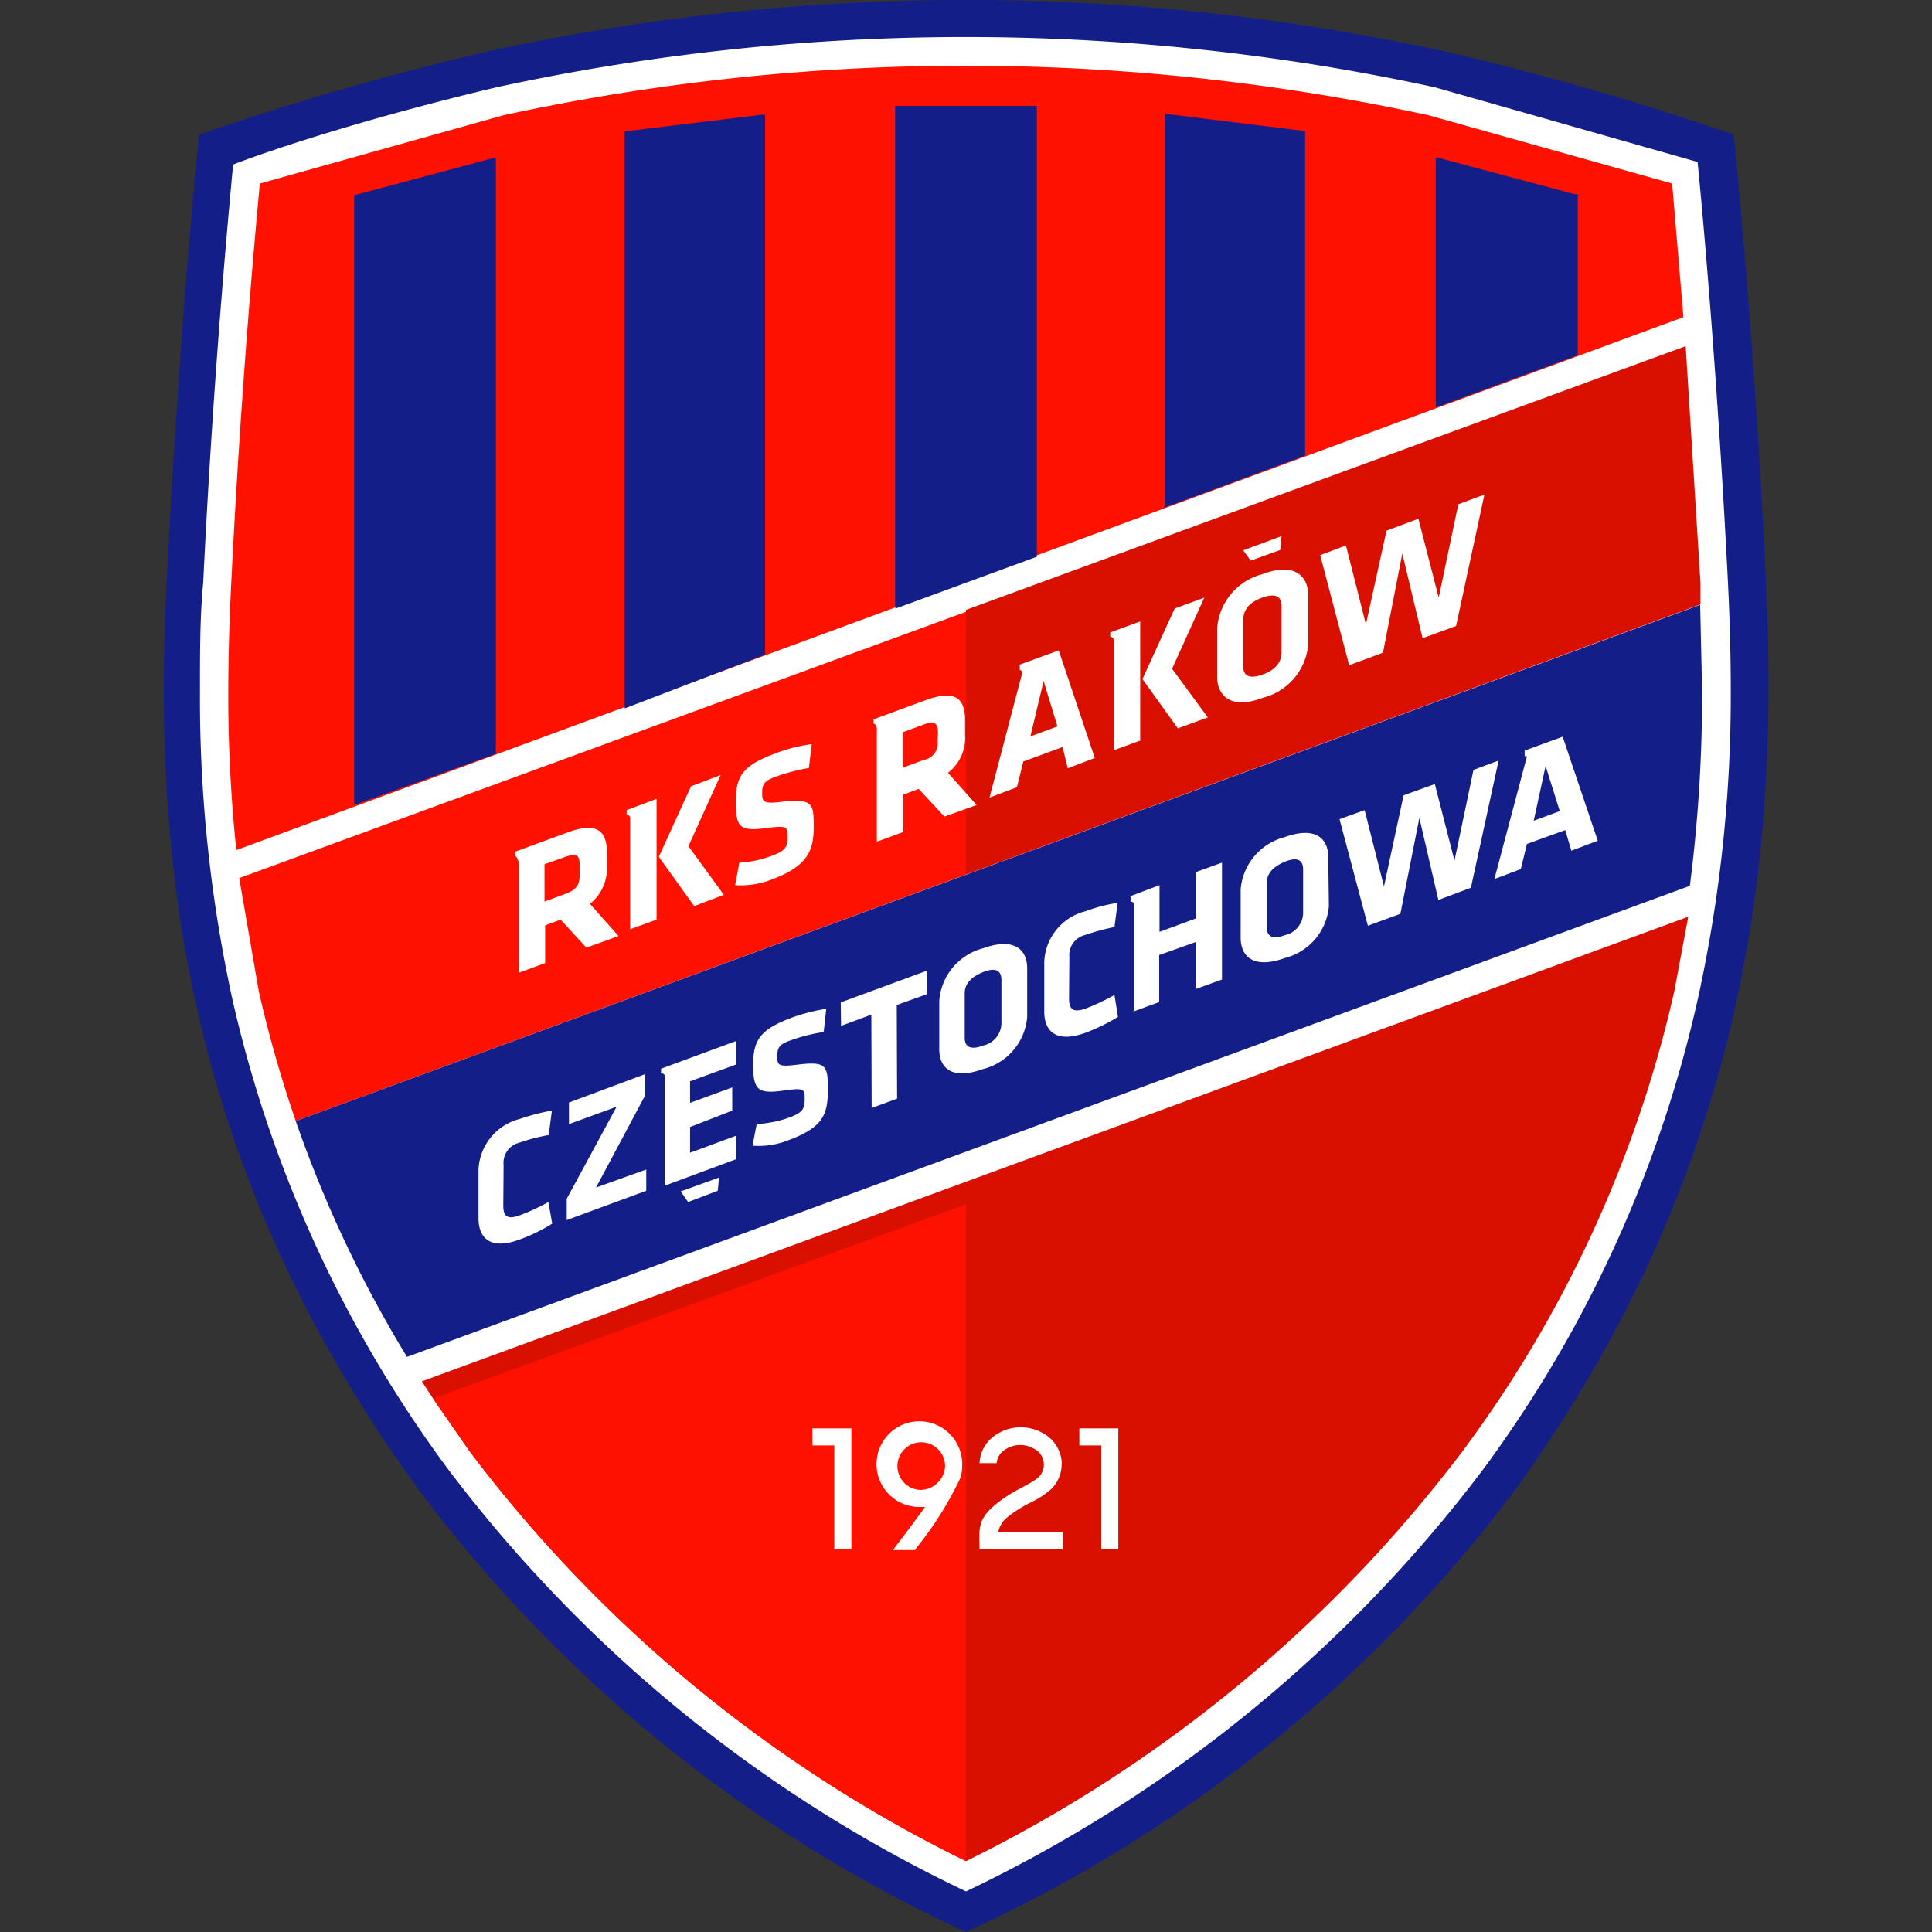<?xml version="1.0" encoding="iso-8859-1"?>
<svg xmlns="http://www.w3.org/2000/svg" width="60" height="60" xmlns:v="https://vecta.io/nano"><rect width="100%" height="100%" fill="#333333" stroke="none"/><path d="M13,46.26C5.41,35.82,4.78,26,5.18,18s1-13.82,1-13.82a89.59,89.59,0,0,1,9-2.59A69.58,69.58,0,0,1,30,0h0A69.58,69.58,0,0,1,44.84,1.59a89.59,89.59,0,0,1,9,2.59s.63,6,1,13.82-.24,17.82-7.77,28.25A44.41,44.41,0,0,1,30,60,44.32,44.32,0,0,1,13,46.26Z" fill="#131e89"/><path d="M15.42 2.71a68.82 68.82 0 0 1 29.14 0l8.16 2.32c.18 1.81.63 6.87.94 13 .05 1 .09 2.16.09 3.37a43.88 43.88 0 0 1-1 9.52 38.81 38.81 0 0 1-6.65 14.66A43.66 43.66 0 0 1 30 58.74a43.63 43.63 0 0 1-16.12-13.16h0A39 39 0 0 1 7.21 31a43.88 43.88 0 0 1-1-9.52c0-1.21 0-2.35.1-3.37a287.59 287.59 0 0 1 .93-13c1.32-.51 4.34-1.49 8.18-2.4z" fill="#fff"/><path d="M30 27.16l22.81-8.39h0v-.66l-.46-7.36h0L30 18.94" fill="#d90f00"/><path d="M30 27.16L9.23 34.8h-.05a39.1 39.1 0 0 1-1.14-4l-.61-3.53h0L30 19" fill="#f10"/><path d="M13.1 42.9h0l.36.55 1.11 1.6A43 43 0 0 0 30 57.8a43.27 43.27 0 0 0 15.42-12.73A37.9 37.9 0 0 0 52 30.77l.43-2.3h0z" fill="#d90f00"/><path d="M13.48 43.48l1.11 1.6A43 43 0 0 0 30 57.8V37.4h0l-16.46 6z" fill="#f10"/><path d="M52.81 18.78L9.23 34.8h-.05a37.94 37.94 0 0 0 3.46 7.34h0l39.84-14.63h0a46.65 46.65 0 0 0 .38-6.05l-.06-2.68z" fill="#131e89"/><path d="M52.28 9.85h0l-.35-4.15-7.56-2.12a67.81 67.81 0 0 0-28.74 0h0L8.07 5.7a287.56 287.56 0 0 0-.89 12.44 68.36 68.36 0 0 0-.09 3.34 45.75 45.75 0 0 0 .25 4.92h0" fill="#f10"/><path d="M44.59 12.6V4.88h0l4.31 1.15h.1v5l-4.4 1.62zm-8.4 3.1V3.54h.05l4.29.53h0v10.08l-4.39 1.62zm-8.39 3.09V3.29h.05H30h2.14.06v14l-4.39 1.61zm-8.4 3.08V4.08h0l4.28-.52h.08v16.77L19.4 22zM11 25V6.05h.05l4.3-1.15h.05v18.51L11 25z" fill="#131e89"/><g fill="#fff"><path d="M25.91 48.12v-3.23h-.68v-.53h1.21v3.76zm8.29 0v-3.23h-.68v-.53h1.21v3.76zm-5.64-1.85a.74.74 0 1 1 .79-.74.77.77 0 0 1-.79.74zm-.1 1.8a10.71 10.71 0 0 0 1.35-2.14 1.05 1.05 0 0 0 .07-.4 1.33 1.33 0 1 0-1.32 1.27h.17l-.5.68-.5.66h.69zm4.54-.49h-2a.8.8 0 0 1 .27-.45 4 4 0 0 1 .76-.48 2.67 2.67 0 0 0 .62-.41 1.07 1.07 0 0 0 .32-.75.49.49 0 0 0 0-.12 1.11 1.11 0 0 0-.56-.85 1.39 1.39 0 0 0-1.68.2 1.11 1.11 0 0 0-.31.72h0 .53 0a.6.6 0 0 1 .16-.34.85.85 0 0 1 1-.11.55.55 0 0 1 .16.87c-.29.27-.78.39-1.36.87s-.49.78-.49 1.39H33zM15.63 37.43c0 .31.09.46.49.32a6.47 6.47 0 0 0 .91-.42l.12.67a5.27 5.27 0 0 1-1 .49c-.88.33-1.28 0-1.29-.64v-1.52a1.7 1.7 0 0 1 1.28-1.58 6.64 6.64 0 0 1 1-.26l-.1.76a5.88 5.88 0 0 0-.92.24.64.64 0 0 0-.48.69zm2.88-.55l1.56-.56v.66l-2.47.91v-.66l1.55-2.86-1.48.54v-.67l2.36-.88v.67l-1.52 2.85zm6-1.48a2.48 2.48 0 0 1-1.14.18l.13-.67a3.67 3.67 0 0 0 1-.2c.41-.15.49-.26.49-.57s0-.36-.6-.28c-.85.13-1 0-1-.79s.24-1.11 1.21-1.47a5.64 5.64 0 0 1 1.06-.27l-.08.72a5.24 5.24 0 0 0-1 .25c-.36.12-.44.22-.44.49s0 .35.57.28c.95-.12 1 0 1 .76s-.13 1.17-1.2 1.57zm3.34-4.19l.01 2.91-.79.29-.01-2.9-.94.35-.01-.73 2.69-.99v.73l-.95.34z"/><path d="M31.9 31.58a1.82 1.82 0 0 1-1.37 1.62c-1 .36-1.36-.06-1.36-.61v-1.52a1.83 1.83 0 0 1 1.36-1.62c1-.36 1.37.07 1.37.62zm-.8-1.15c0-.28-.17-.4-.57-.24s-.57.38-.57.66v1.38c0 .28.18.39.57.24a.72.72 0 0 0 .57-.67zm2.1.57c0 .32.1.46.49.33a6.69 6.69 0 0 0 .92-.43l.11.68a5.93 5.93 0 0 1-1 .49c-.88.32-1.28 0-1.29-.64v-1.55a1.69 1.69 0 0 1 1.28-1.58 4.93 4.93 0 0 1 1-.26l-.1.75a7.2 7.2 0 0 0-.92.25.64.64 0 0 0-.48.68zm1.91-3v-.17l.9-.34v1.45l1.14-.42v-1.44l.8-.29v3.63l-.8.29v-1.46l-1.15.41v1.46l-.79.29v-3.33c.01-.08-.1-.08-.1-.08zm6.16.14a1.82 1.82 0 0 1-1.36 1.61c-1 .36-1.37-.06-1.38-.61v-1.52A1.83 1.83 0 0 1 39.89 26c1-.36 1.36.07 1.36.62zm-.8-1.14c0-.28-.17-.4-.56-.24s-.57.38-.57.66v1.38c0 .28.18.39.57.24a.72.72 0 0 0 .56-.67zm5.21.57l-1.01.38-.59-2.55-.59 2.98-1.01.37-.88-3.31.78-.28.6 2.37.61-2.83.97-.35.61 2.38.59-2.82.78-.29-.86 3.95zm1.67-4.08v-.18l1.18-.43 1.09 3.23-.82.31-.19-.64-1.19.43-.19.78-.82.31 1-3.77c.03-.08-.06-.04-.06-.04zm.28 2l.81-.3-.44-1.4zm-27.1 7.85v-.15l2.33-.86v.73l-1.43.52v.67l1.31-.48v.72l-1.31.51v.8l1.43-.53V36l-2.21.82v-3.38c-.01-.13-.12-.1-.12-.1zm1.8 3.23l-1.19.43.23.33.92-.35zM16 26.58v-.13l1.63-.6c.88-.32 1.21-.08 1.22.62v.46a1.4 1.4 0 0 1-.53 1.14l.89 1-1 .36-.8-.87-.48.18v1.17l-.82.3v-3.43c-.05-.18-.11-.2-.11-.2zm2 .26c0-.28-.1-.35-.44-.23l-.65.23V28l.65-.24c.35-.13.44-.29.44-.57zm1.46-1.55v-.13l.93-.35v3.75l-.82.3v-3.42a.13.13 0 0 0-.11-.15zm1 1.32l1-2.19.92-.35-1 2.21 1.1 1.51-.92.35zm3.54.69a2.64 2.64 0 0 1-1.17.19l.13-.7a3.21 3.21 0 0 0 1-.21c.42-.15.5-.27.5-.58s0-.37-.61-.29c-.88.12-1 0-1-.82s.25-1.13 1.25-1.5a4.87 4.87 0 0 1 1.11-.28l-.09.74a6.18 6.18 0 0 0-1 .26c-.37.13-.45.23-.45.5s0 .37.6.29c1-.11 1 .07 1 .8s-.21 1.2-1.27 1.6zm7.67-6.49v-.17l1.21-.44L34 23.54l-.84.32-.16-.66-1.22.45-.2.8-.85.32 1-3.81c.04-.16-.06-.15-.06-.15zm.33 2.06l.84-.31-.43-1.41zm13.22-3.43l-1.04.38-.63-2.63-.6 3.08-1.05.39-.9-3.42.8-.3.62 2.45.64-2.91.99-.37.63 2.45.61-2.9.81-.3-.88 4.08zm-4.59.56a1.88 1.88 0 0 1-1.41 1.67c-1 .38-1.41-.07-1.42-.63V19.5a1.88 1.88 0 0 1 1.41-1.67c1-.38 1.41.07 1.42.64zm-.83-1.19c0-.28-.18-.4-.6-.25s-.59.4-.59.69v1.45c0 .28.18.4.6.25s.59-.4.59-.69zm0-2.16l-1.19.44.23.32.92-.33zm-5.32 3.12v-.13l.93-.34V23l-.82.3v-3.38a.13.13 0 0 0-.11-.15zm1 1.32l1-2.19.92-.34-1 2.21 1.11 1.51-.93.34zm-8.35 1.38v-.13l1.63-.6c.88-.32 1.21-.08 1.21.63v.46a1.36 1.36 0 0 1-.53 1.17l.89 1-1 .36-.8-.86-.48.18v1.16l-.82.3v-3.47c.01-.18-.1-.2-.1-.2zm2 .27c0-.28-.11-.36-.44-.24l-.65.24v1.1l.65-.24a.52.52 0 0 0 .43-.57z"/></g></svg>